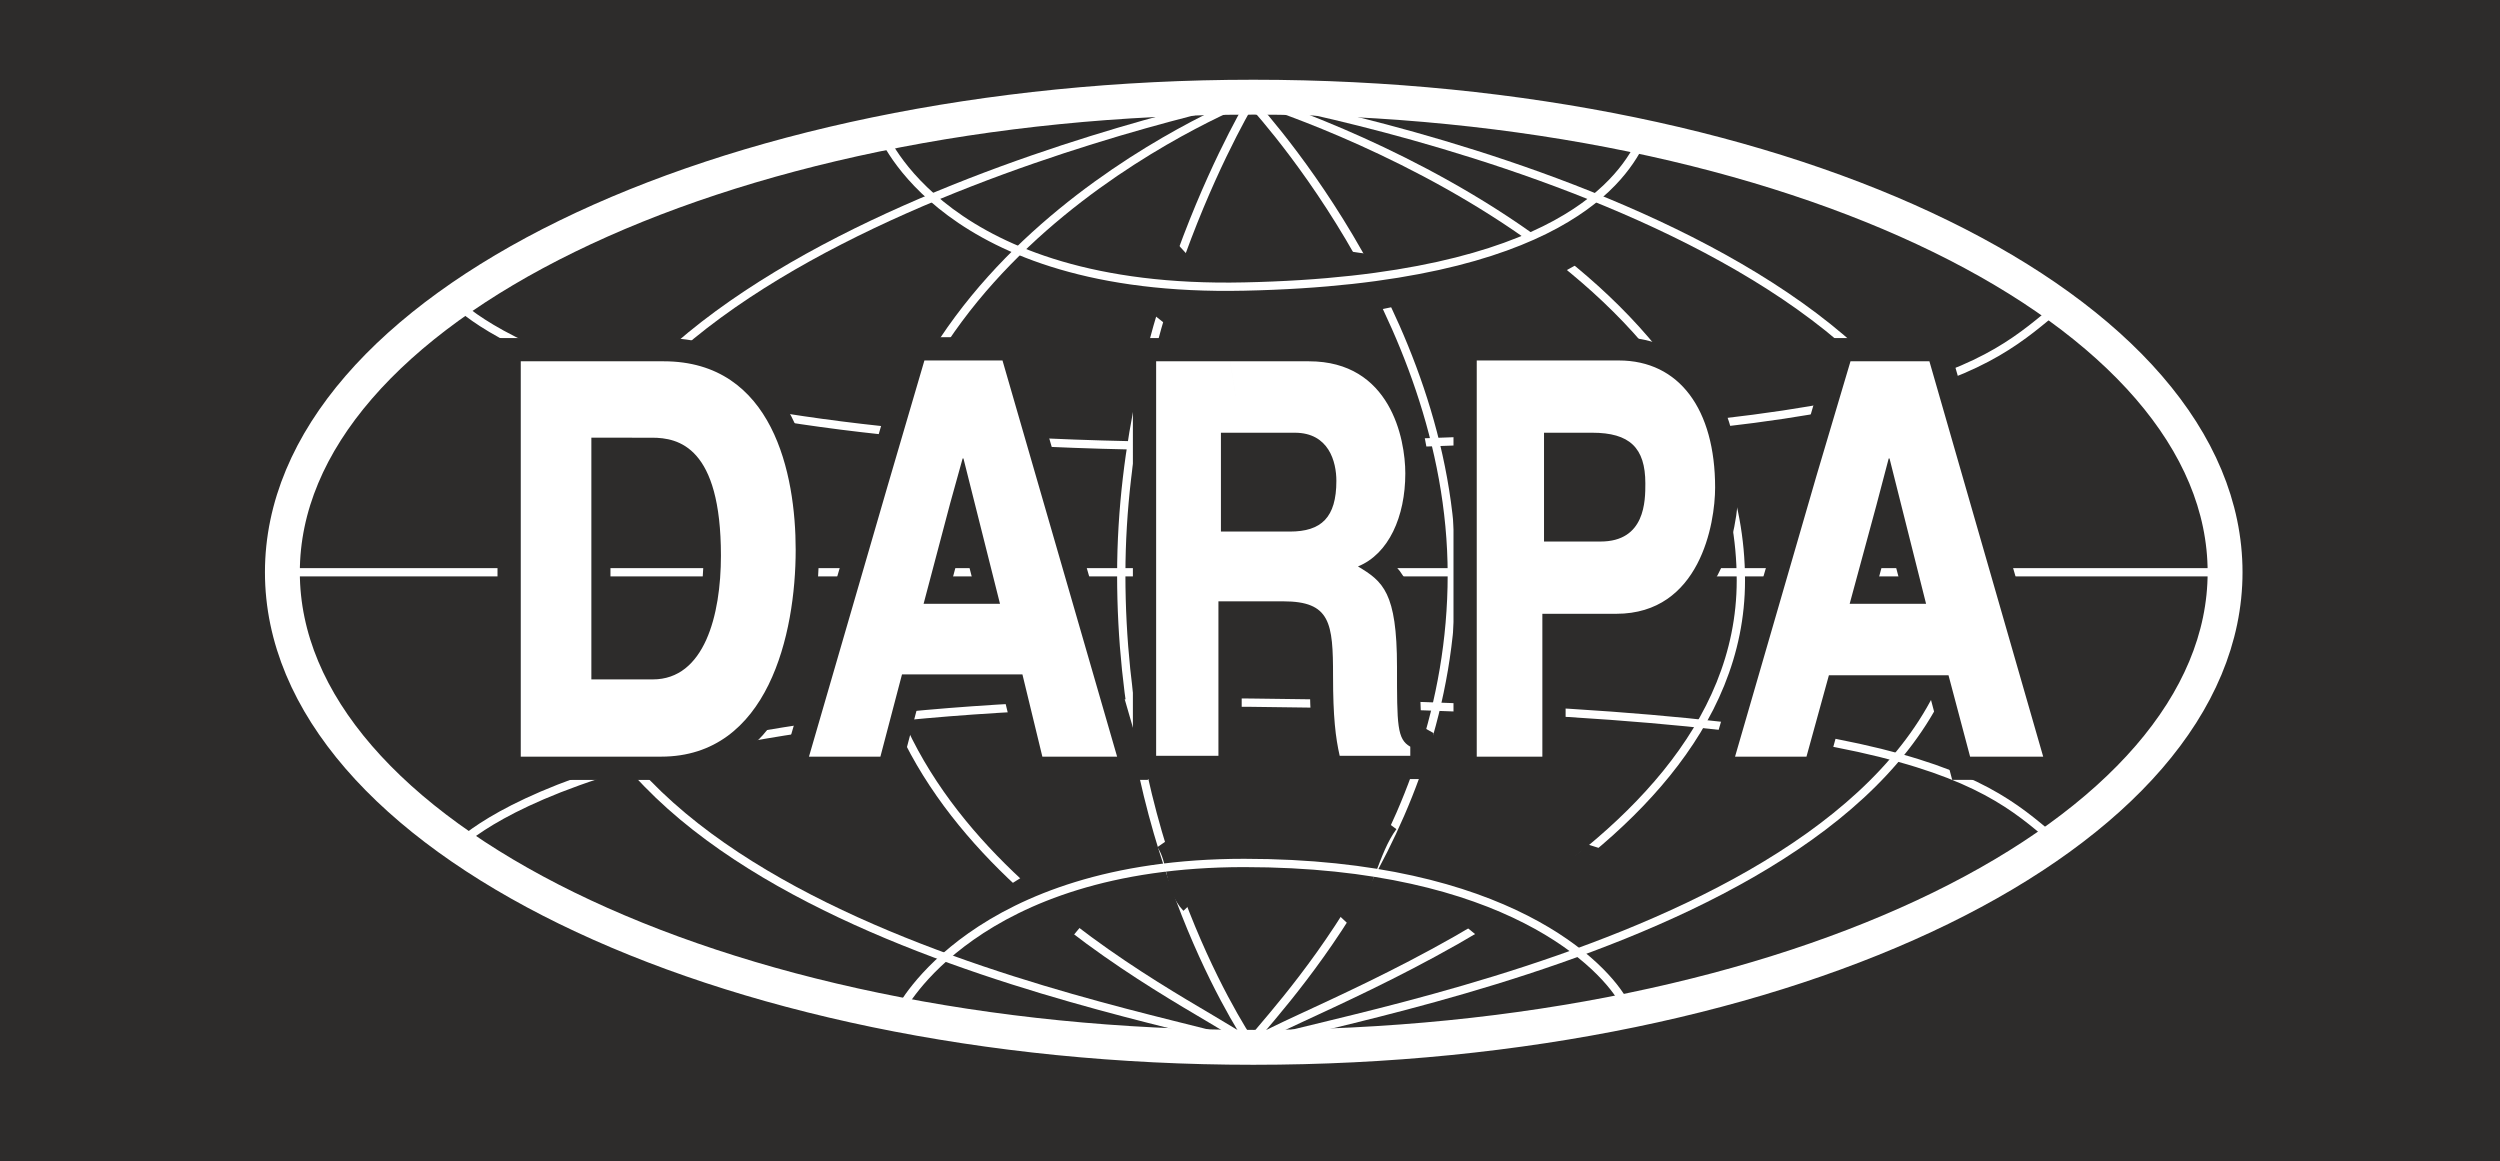 <svg xmlns="http://www.w3.org/2000/svg" width="288.96" height="134.208" viewBox="0 0 216.72 100.656"><rect x="0" y="0" width="216.72" height="100.656" fill="#808080" stroke="none"/><path d="M405.638 470.913v-99.936h-216v99.936z" style="fill:#2d2c2b;stroke:#2d2c2b;stroke-width:.72;stroke-miterlimit:10.433" transform="translate(-189.278 -370.617)"/><path d="M213.758 420.225h168.408m-84.24-41.185s-11.448 18.577-11.448 41.4c0 22.825 9.72 38.449 11.448 40.969" style="fill:none;stroke:#fff;stroke-width:.72;stroke-miterlimit:10.433" transform="translate(-189.278 -370.617)"/><path d="M297.926 379.04s-33.264 12.673-33.264 41.905c0 25.488 31.536 37.944 33.264 40.464" style="fill:none;stroke:#fff;stroke-width:.72;stroke-miterlimit:10.433" transform="translate(-189.278 -370.617)"/><path d="M297.926 379.04s-60.408 12.169-60.408 41.4c0 30.817 56.376 38.737 60.408 40.969" style="fill:none;stroke:#fff;stroke-width:.72;stroke-miterlimit:10.433" transform="translate(-189.278 -370.617)"/><path d="M297.35 379.04s42.84 12.673 42.84 41.905c0 25.488-41.112 37.944-42.84 40.464" style="fill:none;stroke:#fff;stroke-width:.72;stroke-miterlimit:10.433" transform="translate(-189.278 -370.617)"/><path d="M297.35 379.04s62.424 10.513 62.424 41.4c0 30.817-58.392 38.737-62.424 40.969" style="fill:none;stroke:#fff;stroke-width:.72;stroke-miterlimit:10.433" transform="translate(-189.278 -370.617)"/><path d="M297.35 379.04s17.784 18.577 17.784 41.4c0 22.825-16.056 38.449-17.784 40.969" style="fill:none;stroke:#fff;stroke-width:.72;stroke-miterlimit:10.433" transform="translate(-189.278 -370.617)"/><path d="M297.926 461.409c46.584 0 84.24-18.432 84.24-41.184s-37.656-41.184-84.24-41.184c-46.44 0-84.168 18.432-84.168 41.184s37.728 41.184 84.168 41.184z" style="fill:none;stroke:#fff;stroke-width:3.024;stroke-miterlimit:10.433" transform="translate(-189.278 -370.617)"/><path d="M292.094 392.577c-1.728 1.584-.792 4.104-2.16 5.832m17.496-5.832c-.288 1.944 1.728 3.024 2.088 4.752m12.312-5.832c1.224.648 2.448 1.296 3.168 2.592m-47.232 52.631c1.224 1.945 3.024 3.313 4.752 4.753m7.92-7.993c1.152 1.657.72 3.889 2.16 5.4m16.92-6.983c-1.8 2.448-2.016 5.76-4.176 8.064m22.32-5.904c-.432 1.368-1.872 1.8-2.808 2.448-2.736 1.512-5.832 2.52-7.848 4.968" style="fill:none;stroke:#2d2c2b;stroke-width:2.016;stroke-miterlimit:10.433" transform="translate(-189.278 -370.617)"/><path d="M265.742 382.137s5.328 13.896 31.392 13.32c27.576-.576 32.976-9.576 34.488-12.744m-103.104 13.824s10.656 13.248 69.12 12.744c58.464-.576 63.792-6.912 70.2-12.168m-139.32 47.232s10.656-13.32 69.12-12.816c58.464.576 63.792 6.912 70.2 12.312m-100.512 14.328s6.408-12.744 29.808-12.744c22.824 0 31.32 9 32.976 12.168" style="fill:none;stroke:#fff;stroke-width:.72;stroke-miterlimit:10.433" transform="translate(-189.278 -370.617)"/><path d="M234.422 401.937h12.384c9.504 0 11.448 9.792 11.448 16.344 0 7.272-2.376 17.928-11.664 17.928h-12.168z" style="fill:none;stroke:#2d2c2b;stroke-width:4.032;stroke-miterlimit:10.433" transform="translate(-189.278 -370.617)"/><path d="M240.182 430.233h5.688c4.752 0 6.408-5.904 6.408-11.376 0-10.224-3.96-11.016-6.48-11.016h-5.616zm25.416 5.976h-6.192l10.008-34.344h6.768l9.936 34.344h-6.48l-1.728-7.128h-10.44z" style="fill:none;stroke:#2d2c2b;stroke-width:4.032;stroke-miterlimit:10.433" transform="translate(-189.278 -370.617)"/><path d="M269.126 423.177h7.128l-3.456-13.536h-.072zm20.376-21.24h13.248c7.056 0 8.352 6.696 8.352 9.72 0 3.744-1.44 6.984-4.104 8.064 2.16 1.296 3.384 2.232 3.384 8.712 0 5.04 0 6.264 1.152 6.912v.792h-6.12c-.36-1.584-.576-3.384-.576-6.912 0-4.608-.216-6.48-4.32-6.48h-5.616v13.392h-5.4z" style="fill:none;stroke:#2d2c2b;stroke-width:4.032;stroke-miterlimit:10.433" transform="translate(-189.278 -370.617)"/><path d="M301.31 416.985c2.88 0 4.248-1.296 4.248-4.68 0-1.8-.576-4.464-3.816-4.464h-6.84v9.144zm21.672 19.224h-5.688v-34.344h12.312c5.256 0 8.352 4.248 8.352 11.016 0 3.096-1.296 10.944-8.568 10.944h-6.408z" style="fill:none;stroke:#2d2c2b;stroke-width:4.032;stroke-miterlimit:10.433" transform="translate(-189.278 -370.617)"/><path d="M328.166 417.92c4.176 0 4.176-3.815 4.176-5.4 0-3.311-1.44-4.68-4.968-4.68h-4.392v10.08zm17.712 18.289h-6.192l10.008-34.272h6.84l9.864 34.272h-6.336l-1.872-7.056h-10.368z" style="fill:none;stroke:#2d2c2b;stroke-width:4.032;stroke-miterlimit:10.433" transform="translate(-189.278 -370.617)"/><path d="M349.406 423.177h7.2l-3.528-13.536h-.072z" style="fill:none;stroke:#2d2c2b;stroke-width:4.032;stroke-miterlimit:10.433" transform="translate(-189.278 -370.617)"/><path d="M243.278 401.937h-8.856v34.272h12.168c9.288 0 11.664-10.656 11.664-17.928 0-6.552-1.944-16.344-11.448-16.344h-3.528l.792 6.624h1.728c2.304 0 5.976.792 5.976 10.224 0 5.184-1.44 10.728-5.904 10.728h-5.328V408.56h3.528zm22.968 10.728-6.84 23.544h6.192l1.872-7.128h10.44l1.728 7.128h6.48l-9.936-34.344h-6.768l-3.168 10.8 5.4 1.584 1.08-3.888h.072l3.168 12.6h-6.624l2.304-8.712zm29.664-10.728h6.84c7.056 0 8.352 6.696 8.352 9.72 0 3.744-1.44 6.984-4.104 8.064 2.16 1.296 3.384 2.232 3.384 8.712 0 5.04 0 6.264 1.152 6.912v.792h-6.12c-.36-1.584-.576-3.384-.576-6.912 0-4.608-.216-6.48-4.32-6.48h-5.616v13.392h-5.4v-34.2h6.408l1.008 6.192h-1.8v8.568h5.976c2.736 0 4.032-1.224 4.032-4.392 0-1.656-.648-4.176-3.6-4.176h-4.608zm28.44 6.192h2.952c3.24 0 4.608 1.296 4.608 4.392 0 1.512 0 5.04-3.888 5.04h-4.896v-9.432h1.224l-.576-6.264h-6.48v34.344h5.688v-12.384h6.408c7.272 0 8.568-7.848 8.568-10.944 0-6.768-3.096-11.016-8.352-11.016h-5.832zm22.392 3.744-7.056 24.336h6.192l1.944-7.056h10.368l1.872 7.056h6.336l-9.864-34.272h-6.84l-2.952 9.936 5.184 2.592 1.08-4.104h.072l3.168 12.6h-6.624l2.304-8.496z" style="fill:#fff" transform="translate(-189.278 -370.617)"/></svg>
